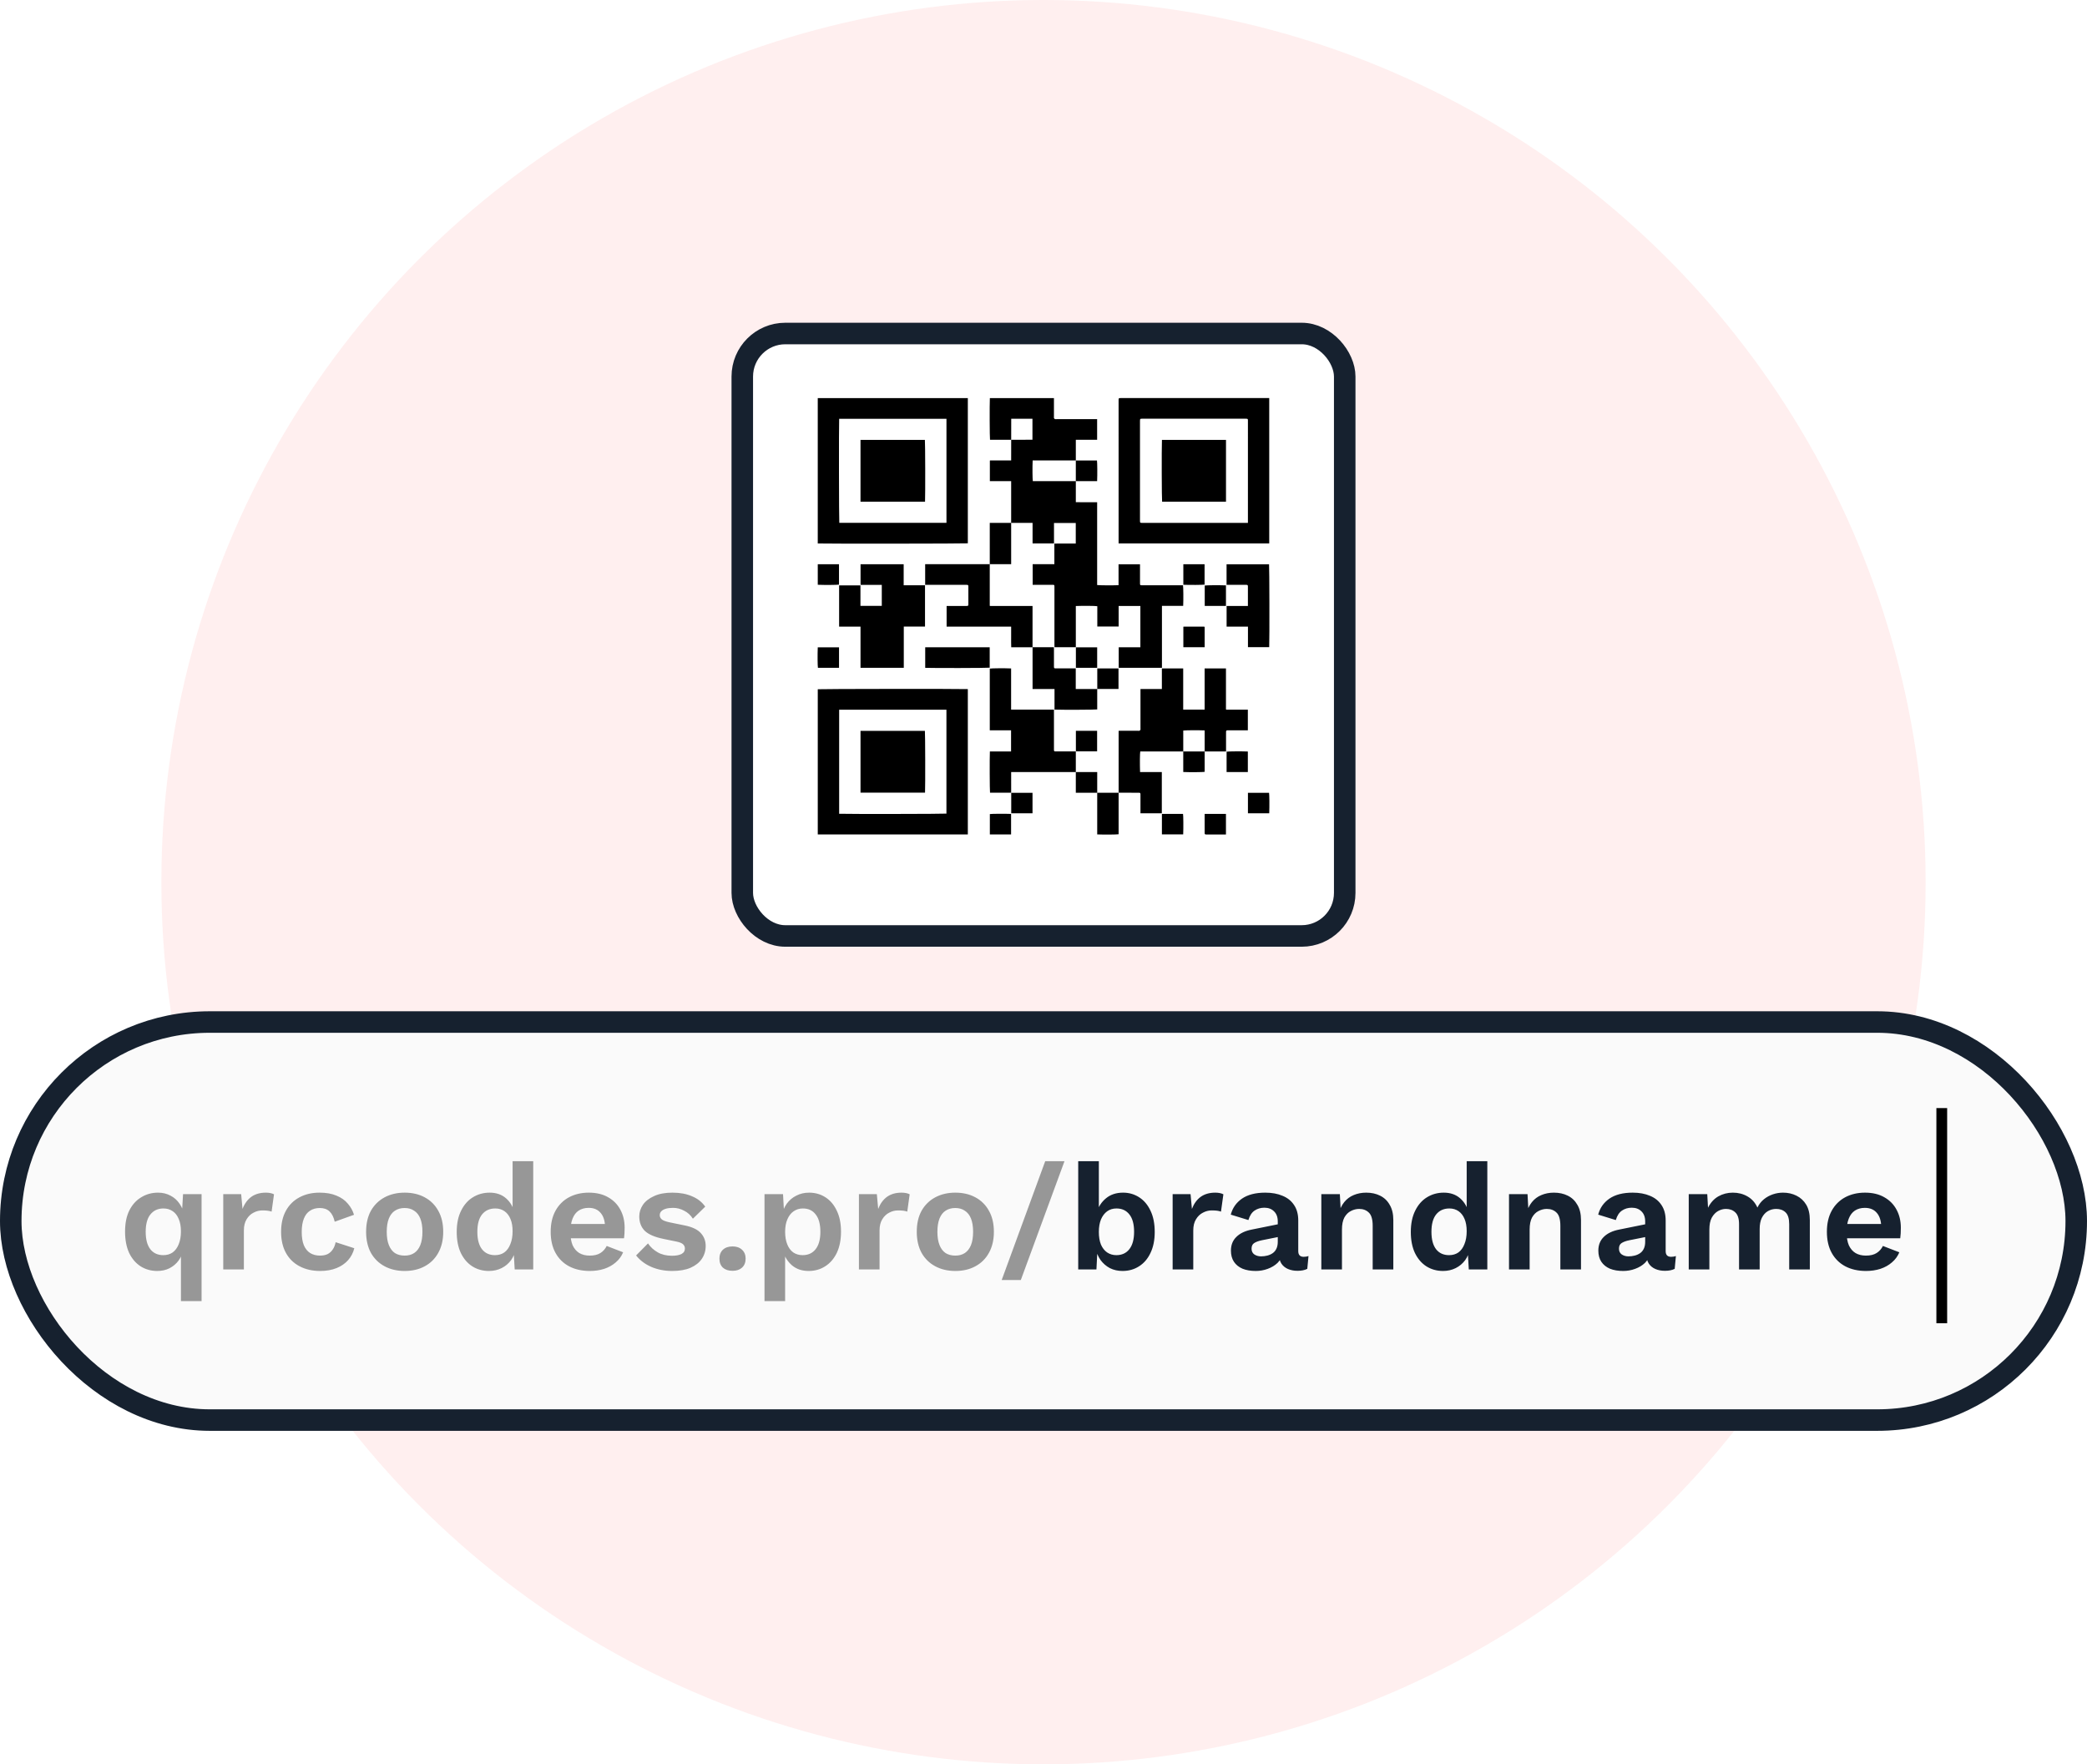 <svg width="194" height="164" viewBox="0 0 194 164" fill="none" xmlns="http://www.w3.org/2000/svg">
<circle cx="97" cy="82" r="82" fill="#FFEFEF"/>
<rect x="1" y="95" width="192" height="37" rx="18.5" fill="#FAFAFA" stroke="#16212F" stroke-width="2"/>
<line x1="180.5" y1="103" x2="180.5" y2="123" stroke="black"/>
<g filter="url(#filter0_d_935_415)">
<rect x="70" y="30" width="54" height="54" rx="3" fill="white"/>
<rect x="69" y="29" width="56" height="56" rx="4" stroke="#16212F" stroke-width="2"/>
</g>
<path d="M93.994 48.604C93.994 47.313 93.994 46.022 93.994 44.722C93.328 44.722 92.674 44.722 92.014 44.722C92.014 44.085 92.014 43.455 92.014 42.816C92.011 42.819 92.015 42.813 92.021 42.809C92.027 42.805 92.033 42.801 92.04 42.801C92.687 42.801 93.334 42.801 93.994 42.801C93.994 42.157 93.994 41.519 93.997 40.879C94.653 40.876 95.313 40.876 95.973 40.876C95.973 40.221 95.973 39.572 95.973 38.925C95.311 38.925 94.659 38.925 94 38.925C94 39.581 94 40.231 93.997 40.879C93.339 40.881 92.683 40.881 92.028 40.881C91.996 40.703 91.984 37.607 92.014 37.006C93.992 37.006 95.971 37.006 97.971 37.006C97.971 37.054 97.971 37.108 97.971 37.162C97.971 37.688 97.971 38.215 97.971 38.74C97.971 38.782 97.959 38.83 97.975 38.866C97.992 38.904 98.03 38.944 98.069 38.958C98.115 38.973 98.171 38.962 98.222 38.962C99.4 38.962 100.578 38.962 101.757 38.962C101.83 38.962 101.903 38.962 101.985 38.962C101.985 39.602 101.985 40.237 101.985 40.88C101.327 40.88 100.673 40.88 100.005 40.88C100.005 41.526 100.005 42.164 100.005 42.801C98.668 42.801 97.329 42.801 95.992 42.801C95.963 43.403 95.974 44.547 96.007 44.721C97.34 44.721 98.672 44.721 100.005 44.721C100.005 45.367 100.005 46.014 100.005 46.677C100.333 46.688 100.661 46.681 100.989 46.682C101.319 46.683 101.65 46.682 101.987 46.682C101.987 49.253 101.987 51.818 101.987 54.381C102.172 54.411 103.462 54.419 103.976 54.394C103.976 53.75 103.976 53.105 103.976 52.451C104.642 52.451 105.301 52.451 105.971 52.451C105.971 52.691 105.971 52.931 105.971 53.172C105.971 53.527 105.97 53.883 105.971 54.238C105.971 54.385 105.991 54.403 106.147 54.403C107.317 54.404 108.488 54.403 109.659 54.403C109.762 54.403 109.865 54.403 109.968 54.403C110.001 54.575 110.012 55.706 109.984 56.316C109.331 56.316 108.678 56.316 108.01 56.316C108.01 58.239 108.01 60.153 108.01 62.075C106.664 62.075 105.334 62.075 103.992 62.075C103.992 61.445 103.992 60.81 103.992 60.167C104.659 60.167 105.327 60.167 106.005 60.167C106.005 58.884 106.005 57.609 106.005 56.329C105.336 56.329 104.668 56.329 103.985 56.329C103.985 56.962 103.985 57.598 103.985 58.238C103.317 58.238 102.663 58.238 102.002 58.238C102.002 57.607 102.002 56.977 102.002 56.348C101.816 56.313 100.642 56.304 100.005 56.331C100.005 57.607 100.005 58.885 100.005 60.163C99.35 60.163 98.695 60.163 98.023 60.163C98.022 60.109 98.017 60.055 98.017 60.001C98.017 58.21 98.017 56.418 98.017 54.627C98.017 54.598 98.017 54.57 98.017 54.541C98.015 54.368 98.009 54.361 97.834 54.361C97.224 54.36 96.613 54.361 95.993 54.361C95.993 53.721 95.993 53.085 95.993 52.443C96.665 52.443 97.334 52.443 98.01 52.443C98.01 51.805 98.01 51.174 98.01 50.529C98.345 50.514 98.674 50.524 99.002 50.522C99.332 50.52 99.663 50.522 99.999 50.522C99.999 49.883 99.999 49.252 99.999 48.612C99.33 48.612 98.656 48.612 97.976 48.612C97.976 49.243 97.976 49.874 97.976 50.513C97.315 50.513 96.663 50.513 95.998 50.513C96.004 50.517 95.997 50.514 95.993 50.508C95.989 50.503 95.984 50.497 95.984 50.49C95.984 49.866 95.984 49.241 95.984 48.602C95.316 48.604 94.655 48.604 93.994 48.604ZM117.783 37.001C113.269 37.001 108.755 37.002 104.241 37C103.967 37 103.98 37.008 103.98 37.258C103.981 41.608 103.981 45.959 103.981 50.309C103.981 50.378 103.981 50.447 103.981 50.514C108.659 50.514 113.324 50.514 117.983 50.514C117.983 46.006 117.983 41.509 117.983 37.001C117.913 37.001 117.848 37.001 117.783 37.001ZM115.792 48.604C112.605 48.604 109.417 48.603 106.23 48.605C105.956 48.605 105.969 48.596 105.969 48.347C105.97 45.285 105.971 42.221 105.969 39.159C105.969 38.922 105.974 38.919 106.226 38.919C109.398 38.921 112.572 38.921 115.744 38.919C116.018 38.919 116.003 38.93 116.003 39.179C116.002 42.248 116.002 45.319 116.002 48.388C116.002 48.458 116.002 48.527 116.002 48.604C115.923 48.604 115.857 48.604 115.792 48.604ZM76.016 50.517C76.778 50.549 89.778 50.535 89.966 50.503C89.966 46.004 89.966 41.506 89.966 37.005C85.314 37.005 80.668 37.005 76.016 37.005C76.016 41.521 76.016 46.019 76.016 50.517ZM87.98 48.597C84.658 48.597 81.339 48.597 78.019 48.597C77.987 48.418 77.974 39.606 78.006 38.928C81.325 38.928 84.644 38.928 87.98 38.928C87.98 42.154 87.98 45.372 87.98 48.597ZM89.966 64.054C89.183 64.021 76.204 64.035 76.017 64.067C76.017 68.567 76.017 73.064 76.017 77.566C80.668 77.566 85.314 77.566 89.966 77.566C89.966 73.049 89.966 68.551 89.966 64.054ZM87.977 65.969C87.977 69.19 87.977 72.408 87.977 75.628C87.789 75.661 78.841 75.674 78.005 75.642C78.005 72.425 78.005 69.206 78.005 65.969C81.331 65.969 84.65 65.969 87.977 65.969ZM105.747 73.687C105.791 73.687 105.836 73.686 105.88 73.687C105.975 73.691 106.009 73.72 106.013 73.808C106.016 73.864 106.014 73.921 106.014 73.978C106.014 74.517 106.014 75.055 106.014 75.598C106.681 75.598 107.34 75.598 107.998 75.598C107.998 74.32 107.998 73.05 107.998 71.766C107.322 71.766 106.648 71.766 105.976 71.766C105.949 70.969 105.959 70.014 105.995 69.848C107.327 69.848 108.659 69.848 109.991 69.848C109.991 69.201 109.991 68.555 109.991 67.908C110.171 67.876 111.352 67.867 111.98 67.894C111.98 68.545 111.98 69.197 111.98 69.848C112.641 69.848 113.302 69.848 113.969 69.848C113.969 69.351 113.969 68.868 113.969 68.386C113.969 68.258 113.967 68.13 113.97 68.002C113.972 67.926 114.01 67.891 114.087 67.886C114.131 67.884 114.175 67.885 114.219 67.885C114.757 67.885 115.294 67.885 115.832 67.885C115.888 67.885 115.944 67.885 115.995 67.885C115.995 67.235 115.995 66.604 115.995 65.966C115.325 65.966 114.665 65.966 114.003 65.966C113.996 65.966 113.99 65.962 113.984 65.959C113.979 65.955 113.974 65.948 113.961 65.934C113.961 64.673 113.961 63.402 113.961 62.131C113.299 62.131 112.646 62.131 111.977 62.131C111.977 63.411 111.977 64.687 111.977 65.959C111.308 65.959 110.655 65.959 109.986 65.959C109.986 64.678 109.986 63.402 109.986 62.133C109.317 62.133 108.664 62.133 108.003 62.133C108.003 62.771 108.003 63.401 108.003 64.047C107.337 64.047 106.679 64.047 106.015 64.047C106.015 64.133 106.015 64.203 106.015 64.273C106.015 65.41 106.015 66.549 106.015 67.686C106.015 67.735 106.028 67.789 106.011 67.833C105.997 67.87 105.954 67.907 105.916 67.924C105.879 67.939 105.829 67.927 105.785 67.927C105.24 67.927 104.695 67.927 104.15 67.927C104.094 67.927 104.038 67.931 103.983 67.933C103.983 69.861 103.983 71.773 103.983 73.685C104.57 73.687 105.159 73.687 105.747 73.687ZM79.984 56.318C79.984 55.68 79.984 55.049 79.984 54.414C79.318 54.414 78.66 54.414 78.002 54.414C78.002 55.693 78.002 56.964 78.002 58.249C78.665 58.249 79.325 58.249 79.99 58.249C79.99 59.534 79.99 60.805 79.99 62.073C81.333 62.073 82.67 62.073 84.013 62.073C84.013 60.793 84.013 59.523 84.013 58.244C84.667 58.244 85.314 58.244 85.961 58.244C85.967 58.244 85.974 58.241 85.979 58.237C85.985 58.233 85.99 58.227 85.986 58.231C85.986 56.952 85.986 55.682 85.986 54.404C85.324 54.404 84.672 54.404 84.002 54.404C84.002 53.748 84.002 53.097 84.002 52.449C82.657 52.449 81.326 52.449 79.994 52.449C79.994 53.091 79.994 53.726 79.994 54.369C80.657 54.369 81.311 54.369 81.968 54.369C81.968 55.022 81.968 55.666 81.968 56.318C81.299 56.318 80.645 56.318 79.984 56.318ZM93.994 71.767C96.007 71.767 98.005 71.767 100.004 71.767C100.004 71.127 100.004 70.487 100.004 69.847C99.408 69.847 98.811 69.847 98.215 69.847C98.171 69.847 98.126 69.847 98.082 69.847C98.011 69.847 97.98 69.806 97.973 69.745C97.967 69.696 97.972 69.646 97.972 69.596C97.972 68.458 97.972 67.321 97.972 66.183C97.972 66.113 97.972 66.043 97.972 65.959C96.639 65.959 95.318 65.959 93.989 65.959C93.989 64.674 93.989 63.403 93.989 62.133C93.375 62.106 92.185 62.115 92.006 62.148C92.006 63.1 92.006 64.054 92.006 65.006C92.006 65.964 92.006 66.921 92.006 67.886C92.676 67.886 93.33 67.886 93.985 67.886C93.985 68.544 93.985 69.194 93.985 69.852C93.322 69.852 92.669 69.852 92.016 69.852C91.987 70.367 91.998 73.511 92.029 73.686C92.684 73.686 93.34 73.686 93.995 73.686C93.994 73.05 93.994 72.413 93.994 71.767ZM86 52.444C86 53.09 86 53.72 86 54.364C86.039 54.364 86.075 54.364 86.109 54.364C86.581 54.364 87.052 54.364 87.523 54.364C88.297 54.364 89.07 54.364 89.844 54.364C89.996 54.364 90.016 54.383 90.016 54.532C90.017 55.073 90.017 55.612 90.016 56.153C90.016 56.308 89.999 56.324 89.847 56.325C89.582 56.326 89.317 56.325 89.052 56.325C88.7 56.325 88.348 56.325 87.994 56.325C87.994 56.971 87.994 57.606 87.994 58.245C88.997 58.245 89.991 58.245 90.985 58.245C91.985 58.245 92.984 58.245 93.993 58.245C93.993 58.577 93.991 58.895 93.993 59.214C93.995 59.531 93.985 59.848 94 60.164C94.67 60.164 95.326 60.164 95.981 60.164C95.981 58.887 95.981 57.609 95.981 56.325C94.657 56.325 93.347 56.325 92.038 56.325C92.031 56.325 92.025 56.322 92.019 56.318C92.014 56.314 92.009 56.308 92.004 56.303C92.004 55.016 92.004 53.73 92.004 52.444C90.005 52.444 88.004 52.444 86 52.444ZM114.438 54.363C114.909 54.363 115.38 54.362 115.852 54.364C115.975 54.364 115.998 54.391 116.001 54.512C116.002 54.547 116.001 54.584 116.001 54.619C116.001 55.102 116.001 55.586 116.001 56.069C116.001 56.153 116.001 56.236 116.001 56.326C115.332 56.326 114.678 56.326 114.021 56.326C114.021 56.969 114.021 57.605 114.021 58.248C114.684 58.248 115.337 58.248 116.006 58.248C116.006 58.891 116.006 59.527 116.006 60.157C116.675 60.157 117.328 60.157 117.981 60.157C118.014 59.438 118 52.624 117.967 52.451C116.649 52.451 115.333 52.451 114.017 52.451C114.017 53.09 114.017 53.72 114.017 54.363C114.161 54.363 114.299 54.363 114.438 54.363ZM99.998 64.046C99.998 63.398 99.998 62.763 99.998 62.126C99.424 62.126 98.865 62.126 98.305 62.126C98.232 62.126 98.158 62.126 98.085 62.126C98.014 62.128 97.983 62.087 97.973 62.027C97.966 61.986 97.972 61.943 97.972 61.899C97.972 61.374 97.972 60.848 97.972 60.323C97.972 60.27 97.966 60.215 97.964 60.163C97.294 60.163 96.638 60.163 95.984 60.163C95.984 61.454 95.984 62.746 95.984 64.046C96.336 64.046 96.673 64.045 97.011 64.046C97.346 64.046 97.682 64.043 98.024 64.048C98.024 64.698 98.024 65.329 98.024 65.959C98.79 65.988 101.804 65.976 101.994 65.943C101.994 65.311 101.994 64.678 101.994 64.046C101.332 64.046 100.672 64.046 99.998 64.046ZM86.004 62.077C86.797 62.108 91.81 62.095 91.999 62.063C91.999 61.432 91.999 60.801 91.999 60.168C89.998 60.168 88.005 60.168 86.004 60.168C86.004 60.816 86.004 61.447 86.004 62.077ZM101.993 77.561C102.618 77.588 103.802 77.578 103.982 77.546C103.982 76.259 103.982 74.973 103.982 73.687C103.32 73.687 102.657 73.687 101.993 73.687C101.993 74.979 101.993 76.27 101.993 77.561ZM93.994 52.444C93.994 51.156 93.994 49.88 93.994 48.605C93.334 48.605 92.674 48.605 92.005 48.605C92.005 49.892 92.005 51.168 92.005 52.444C92.665 52.444 93.325 52.444 93.994 52.444ZM76.016 60.172C75.989 60.852 75.998 61.91 76.032 62.077C76.686 62.077 77.338 62.077 77.993 62.077C77.993 61.439 77.993 60.809 77.993 60.172C77.32 60.172 76.668 60.172 76.016 60.172ZM111.98 58.373C111.98 58.247 111.979 58.245 111.857 58.245C111.29 58.244 110.724 58.245 110.157 58.245C110.102 58.245 110.046 58.25 110 58.252C110 58.897 110 59.528 110 60.16C110.66 60.16 111.313 60.16 111.98 60.16C111.98 59.552 111.98 58.962 111.98 58.373ZM113.961 54.412C113.296 54.386 112.161 54.396 111.988 54.427C111.988 55.058 111.988 55.688 111.988 56.322C112.648 56.322 113.301 56.322 113.961 56.322C113.961 55.673 113.961 55.042 113.961 54.412ZM100.011 62.075C100.674 62.075 101.332 62.075 101.989 62.075C101.989 61.436 101.989 60.807 101.989 60.17C101.324 60.17 100.664 60.17 100.011 60.17C100.011 60.801 100.011 61.438 100.011 62.075ZM109.999 54.356C110.621 54.381 111.798 54.372 111.973 54.342C111.973 53.71 111.973 53.081 111.973 52.446C111.313 52.446 110.659 52.446 109.999 52.446C109.999 53.096 109.999 53.726 109.999 54.356ZM103.972 64.04C103.972 63.4 103.972 62.764 103.972 62.131C103.31 62.131 102.658 62.131 101.999 62.131C101.999 62.773 101.999 63.41 101.999 64.04C102.653 64.04 103.312 64.04 103.972 64.04ZM76.017 54.356C76.695 54.383 77.816 54.373 77.99 54.342C77.99 53.71 77.99 53.081 77.99 52.447C77.329 52.447 76.677 52.447 76.017 52.447C76.017 53.096 76.017 53.727 76.017 54.356ZM100.004 44.722C100.665 44.722 101.325 44.722 101.985 44.722C102.012 44.116 102.003 42.977 101.97 42.802C101.314 42.802 100.659 42.802 100.004 42.802C100.004 43.442 100.004 44.083 100.004 44.722ZM101.984 69.842C101.984 69.201 101.984 68.566 101.984 67.932C101.322 67.932 100.67 67.932 100.011 67.932C100.011 68.574 100.011 69.211 100.011 69.842C100.664 69.842 101.324 69.842 101.984 69.842ZM109.991 69.848C109.991 70.486 109.991 71.123 109.991 71.76C110.619 71.786 111.799 71.777 111.98 71.745C111.98 71.113 111.98 70.48 111.98 69.848C111.317 69.848 110.654 69.848 109.991 69.848ZM115.995 69.855C115.417 69.83 114.196 69.839 114.02 69.868C114.02 70.499 114.02 71.129 114.02 71.763C114.68 71.763 115.334 71.763 115.995 71.763C115.995 71.115 115.995 70.485 115.995 69.855ZM100.004 73.687C100.674 73.687 101.333 73.687 101.993 73.687C101.993 73.051 101.993 72.414 101.993 71.767C101.323 71.767 100.664 71.767 100.004 71.767C100.004 72.404 100.004 73.04 100.004 73.687ZM94.001 75.598C94.665 75.598 95.322 75.598 95.979 75.598C95.979 74.959 95.979 74.329 95.979 73.693C95.314 73.693 94.654 73.693 94.001 73.693C94.001 74.324 94.001 74.961 94.001 75.598ZM117.983 75.599C118.01 74.93 117.999 73.862 117.967 73.694C117.312 73.694 116.66 73.694 116.004 73.694C116.004 74.332 116.004 74.962 116.004 75.599C116.678 75.599 117.331 75.599 117.983 75.599ZM93.987 75.657C93.413 75.632 92.188 75.641 92.013 75.67C92.013 76.302 92.013 76.931 92.013 77.566C92.672 77.566 93.326 77.566 93.987 77.566C93.987 76.917 93.987 76.287 93.987 75.657ZM109.985 77.561C110.012 76.919 110.001 75.824 109.97 75.656C109.315 75.656 108.663 75.656 108.007 75.656C108.007 76.294 108.007 76.924 108.007 77.561C108.679 77.561 109.332 77.561 109.985 77.561ZM111.98 77.418C111.98 77.541 112.005 77.568 112.127 77.568C112.736 77.569 113.346 77.569 113.96 77.569C113.96 76.926 113.96 76.291 113.96 75.653C113.299 75.653 112.647 75.653 111.979 75.653C111.98 76.254 111.979 76.836 111.98 77.418ZM108.01 40.891C107.976 41.72 107.99 46.455 108.025 46.634C110.004 46.634 111.983 46.634 113.964 46.634C113.964 44.717 113.964 42.807 113.964 40.891C111.966 40.891 109.988 40.891 108.01 40.891ZM85.988 46.635C86.019 45.943 86.007 41.068 85.974 40.891C83.979 40.891 81.986 40.891 79.989 40.891C79.989 42.808 79.989 44.718 79.989 46.635C82.001 46.635 83.995 46.635 85.988 46.635ZM85.988 73.68C86.019 73.038 86.006 68.112 85.975 67.935C83.98 67.935 81.987 67.935 79.99 67.935C79.99 69.852 79.99 71.763 79.99 73.68C82.001 73.68 83.995 73.68 85.988 73.68Z" fill="black"/>
<mask id="mask0_935_415" style="mask-type:alpha" maskUnits="userSpaceOnUse" x="2" y="94" width="192" height="39">
<rect x="3" y="95" width="190" height="37" rx="18.5" fill="white" stroke="#16212F" stroke-width="2"/>
</mask>
<g mask="url(#mask0_935_415)">
<path d="M16.819 120.94V115.816L17.043 116.068C16.977 116.488 16.833 116.852 16.609 117.16C16.385 117.468 16.1 117.711 15.755 117.888C15.419 118.056 15.041 118.14 14.621 118.14C14.042 118.14 13.524 117.995 13.067 117.706C12.619 117.417 12.264 117.001 12.003 116.46C11.751 115.909 11.625 115.251 11.625 114.486C11.625 113.711 11.755 113.058 12.017 112.526C12.287 111.985 12.656 111.574 13.123 111.294C13.589 111.005 14.112 110.86 14.691 110.86C15.12 110.86 15.508 110.953 15.853 111.14C16.198 111.317 16.483 111.574 16.707 111.91C16.931 112.237 17.076 112.615 17.141 113.044L16.889 113.184L17.015 111H18.737V120.94H16.819ZM15.181 116.67C15.517 116.67 15.806 116.586 16.049 116.418C16.291 116.241 16.478 115.989 16.609 115.662C16.749 115.326 16.819 114.929 16.819 114.472C16.819 114.005 16.749 113.613 16.609 113.296C16.478 112.979 16.291 112.741 16.049 112.582C15.806 112.414 15.521 112.33 15.195 112.33C14.681 112.33 14.275 112.517 13.977 112.89C13.688 113.254 13.543 113.791 13.543 114.5C13.543 115.209 13.688 115.751 13.977 116.124C14.266 116.488 14.668 116.67 15.181 116.67ZM20.752 118V111H22.418L22.544 112.372C22.731 111.887 23.002 111.513 23.356 111.252C23.72 110.991 24.173 110.86 24.714 110.86C24.873 110.86 25.017 110.874 25.148 110.902C25.279 110.93 25.386 110.967 25.47 111.014L25.246 112.624C25.153 112.587 25.036 112.559 24.896 112.54C24.765 112.521 24.593 112.512 24.378 112.512C24.098 112.512 23.828 112.582 23.566 112.722C23.305 112.853 23.09 113.058 22.922 113.338C22.754 113.609 22.67 113.954 22.67 114.374V118H20.752ZM29.7 110.86C30.325 110.86 30.852 110.953 31.282 111.14C31.72 111.317 32.07 111.565 32.332 111.882C32.602 112.19 32.794 112.535 32.906 112.918L31.114 113.562C31.02 113.142 30.862 112.825 30.638 112.61C30.414 112.395 30.11 112.288 29.728 112.288C29.373 112.288 29.07 112.372 28.818 112.54C28.566 112.699 28.374 112.946 28.244 113.282C28.113 113.609 28.048 114.019 28.048 114.514C28.048 115.009 28.113 115.419 28.244 115.746C28.384 116.073 28.58 116.315 28.832 116.474C29.093 116.633 29.396 116.712 29.742 116.712C30.022 116.712 30.26 116.665 30.456 116.572C30.652 116.469 30.81 116.325 30.932 116.138C31.062 115.951 31.151 115.727 31.198 115.466L32.934 116.026C32.831 116.446 32.64 116.815 32.36 117.132C32.08 117.449 31.72 117.697 31.282 117.874C30.843 118.051 30.334 118.14 29.756 118.14C29.037 118.14 28.402 117.995 27.852 117.706C27.301 117.417 26.876 117.001 26.578 116.46C26.279 115.919 26.13 115.265 26.13 114.5C26.13 113.735 26.279 113.081 26.578 112.54C26.876 111.999 27.296 111.583 27.838 111.294C28.379 111.005 29 110.86 29.7 110.86ZM37.616 110.86C38.325 110.86 38.946 111.005 39.478 111.294C40.019 111.583 40.439 111.999 40.738 112.54C41.046 113.081 41.2 113.735 41.2 114.5C41.2 115.256 41.046 115.909 40.738 116.46C40.439 117.001 40.019 117.417 39.478 117.706C38.946 117.995 38.325 118.14 37.616 118.14C36.916 118.14 36.295 117.995 35.754 117.706C35.213 117.417 34.788 117.001 34.48 116.46C34.181 115.909 34.032 115.256 34.032 114.5C34.032 113.735 34.181 113.081 34.48 112.54C34.788 111.999 35.213 111.583 35.754 111.294C36.295 111.005 36.916 110.86 37.616 110.86ZM37.616 112.288C37.261 112.288 36.958 112.372 36.706 112.54C36.463 112.699 36.277 112.941 36.146 113.268C36.015 113.595 35.95 114.005 35.95 114.5C35.95 114.995 36.015 115.405 36.146 115.732C36.277 116.059 36.463 116.306 36.706 116.474C36.958 116.633 37.261 116.712 37.616 116.712C37.961 116.712 38.255 116.633 38.498 116.474C38.75 116.306 38.941 116.059 39.072 115.732C39.203 115.405 39.268 114.995 39.268 114.5C39.268 114.005 39.203 113.595 39.072 113.268C38.941 112.941 38.75 112.699 38.498 112.54C38.255 112.372 37.961 112.288 37.616 112.288ZM45.451 118.14C44.872 118.14 44.354 117.995 43.897 117.706C43.449 117.417 43.094 117.001 42.833 116.46C42.581 115.919 42.455 115.27 42.455 114.514C42.455 113.739 42.59 113.081 42.861 112.54C43.132 111.989 43.495 111.574 43.953 111.294C44.419 111.005 44.942 110.86 45.521 110.86C46.137 110.86 46.645 111.037 47.047 111.392C47.448 111.747 47.709 112.204 47.831 112.764L47.649 112.988V107.934H49.567V118H47.845L47.719 115.872L47.957 115.984C47.892 116.423 47.742 116.805 47.509 117.132C47.276 117.449 46.981 117.697 46.627 117.874C46.272 118.051 45.88 118.14 45.451 118.14ZM46.011 116.67C46.347 116.67 46.636 116.586 46.879 116.418C47.121 116.241 47.308 115.984 47.439 115.648C47.579 115.312 47.649 114.911 47.649 114.444C47.649 113.996 47.584 113.618 47.453 113.31C47.322 112.993 47.136 112.75 46.893 112.582C46.65 112.414 46.365 112.33 46.039 112.33C45.516 112.33 45.105 112.517 44.807 112.89C44.517 113.254 44.373 113.791 44.373 114.5C44.373 115.209 44.517 115.751 44.807 116.124C45.096 116.488 45.498 116.67 46.011 116.67ZM54.83 118.14C54.093 118.14 53.449 117.995 52.898 117.706C52.357 117.417 51.937 117.001 51.638 116.46C51.34 115.919 51.19 115.265 51.19 114.5C51.19 113.735 51.34 113.081 51.638 112.54C51.937 111.999 52.352 111.583 52.884 111.294C53.426 111.005 54.042 110.86 54.732 110.86C55.442 110.86 56.044 111.005 56.538 111.294C57.033 111.574 57.411 111.961 57.672 112.456C57.934 112.941 58.064 113.497 58.064 114.122C58.064 114.309 58.06 114.486 58.05 114.654C58.041 114.822 58.027 114.971 58.008 115.102H52.422V113.772H57.168L56.244 114.108C56.244 113.52 56.109 113.067 55.838 112.75C55.577 112.433 55.204 112.274 54.718 112.274C54.364 112.274 54.056 112.358 53.794 112.526C53.542 112.694 53.351 112.946 53.22 113.282C53.09 113.609 53.024 114.024 53.024 114.528C53.024 115.023 53.094 115.433 53.234 115.76C53.384 116.077 53.589 116.315 53.85 116.474C54.121 116.633 54.443 116.712 54.816 116.712C55.227 116.712 55.558 116.633 55.81 116.474C56.062 116.315 56.258 116.096 56.398 115.816L57.924 116.404C57.775 116.768 57.546 117.081 57.238 117.342C56.94 117.603 56.58 117.804 56.16 117.944C55.75 118.075 55.306 118.14 54.83 118.14ZM62.49 118.14C61.78 118.14 61.132 118.014 60.544 117.762C59.965 117.51 59.494 117.155 59.13 116.698L60.236 115.578C60.46 115.914 60.758 116.189 61.132 116.404C61.505 116.619 61.948 116.726 62.462 116.726C62.826 116.726 63.115 116.675 63.33 116.572C63.554 116.46 63.666 116.287 63.666 116.054C63.666 115.905 63.614 115.779 63.512 115.676C63.409 115.564 63.204 115.475 62.896 115.41L61.664 115.158C60.852 114.99 60.273 114.738 59.928 114.402C59.592 114.057 59.424 113.613 59.424 113.072C59.424 112.689 59.536 112.33 59.76 111.994C59.993 111.658 60.338 111.387 60.796 111.182C61.253 110.967 61.822 110.86 62.504 110.86C63.204 110.86 63.81 110.972 64.324 111.196C64.846 111.411 65.257 111.733 65.556 112.162L64.408 113.282C64.202 112.955 63.932 112.708 63.596 112.54C63.269 112.363 62.924 112.274 62.56 112.274C62.298 112.274 62.074 112.302 61.888 112.358C61.701 112.414 61.561 112.493 61.468 112.596C61.374 112.689 61.328 112.811 61.328 112.96C61.328 113.109 61.393 113.24 61.524 113.352C61.654 113.455 61.892 113.543 62.238 113.618L63.666 113.912C64.356 114.052 64.851 114.29 65.15 114.626C65.448 114.953 65.598 115.349 65.598 115.816C65.598 116.264 65.476 116.665 65.234 117.02C65 117.365 64.65 117.641 64.184 117.846C63.726 118.042 63.162 118.14 62.49 118.14ZM68.093 115.858C68.466 115.858 68.76 115.961 68.975 116.166C69.199 116.371 69.311 116.647 69.311 116.992C69.311 117.347 69.199 117.627 68.975 117.832C68.76 118.028 68.466 118.126 68.093 118.126C67.72 118.126 67.421 118.028 67.197 117.832C66.983 117.627 66.875 117.347 66.875 116.992C66.875 116.647 66.983 116.371 67.197 116.166C67.421 115.961 67.72 115.858 68.093 115.858ZM71.065 120.94V111H72.787L72.913 113.226L72.675 112.974C72.759 112.563 72.913 112.199 73.137 111.882C73.37 111.565 73.664 111.317 74.019 111.14C74.373 110.953 74.77 110.86 75.209 110.86C75.778 110.86 76.287 111.005 76.735 111.294C77.183 111.583 77.533 111.999 77.785 112.54C78.046 113.072 78.177 113.721 78.177 114.486C78.177 115.251 78.046 115.909 77.785 116.46C77.523 117.001 77.164 117.417 76.707 117.706C76.259 117.995 75.745 118.14 75.167 118.14C74.551 118.14 74.037 117.967 73.627 117.622C73.225 117.277 72.95 116.843 72.801 116.32L72.983 116.026V120.94H71.065ZM74.607 116.67C75.12 116.67 75.521 116.488 75.811 116.124C76.109 115.751 76.259 115.209 76.259 114.5C76.259 113.791 76.114 113.254 75.825 112.89C75.545 112.517 75.148 112.33 74.635 112.33C74.308 112.33 74.019 112.419 73.767 112.596C73.524 112.764 73.333 113.011 73.193 113.338C73.053 113.655 72.983 114.043 72.983 114.5C72.983 114.948 73.048 115.335 73.179 115.662C73.309 115.989 73.496 116.241 73.739 116.418C73.991 116.586 74.28 116.67 74.607 116.67ZM79.842 118V111H81.508L81.634 112.372C81.821 111.887 82.091 111.513 82.446 111.252C82.81 110.991 83.263 110.86 83.804 110.86C83.963 110.86 84.107 110.874 84.238 110.902C84.369 110.93 84.476 110.967 84.56 111.014L84.336 112.624C84.243 112.587 84.126 112.559 83.986 112.54C83.855 112.521 83.683 112.512 83.468 112.512C83.188 112.512 82.917 112.582 82.656 112.722C82.395 112.853 82.18 113.058 82.012 113.338C81.844 113.609 81.76 113.954 81.76 114.374V118H79.842ZM88.803 110.86C89.513 110.86 90.133 111.005 90.665 111.294C91.207 111.583 91.627 111.999 91.925 112.54C92.234 113.081 92.388 113.735 92.388 114.5C92.388 115.256 92.234 115.909 91.925 116.46C91.627 117.001 91.207 117.417 90.665 117.706C90.133 117.995 89.513 118.14 88.803 118.14C88.103 118.14 87.483 117.995 86.942 117.706C86.4 117.417 85.975 117.001 85.668 116.46C85.369 115.909 85.219 115.256 85.219 114.5C85.219 113.735 85.369 113.081 85.668 112.54C85.975 111.999 86.4 111.583 86.942 111.294C87.483 111.005 88.103 110.86 88.803 110.86ZM88.803 112.288C88.449 112.288 88.145 112.372 87.894 112.54C87.651 112.699 87.464 112.941 87.334 113.268C87.203 113.595 87.138 114.005 87.138 114.5C87.138 114.995 87.203 115.405 87.334 115.732C87.464 116.059 87.651 116.306 87.894 116.474C88.145 116.633 88.449 116.712 88.803 116.712C89.149 116.712 89.443 116.633 89.686 116.474C89.938 116.306 90.129 116.059 90.26 115.732C90.39 115.405 90.456 114.995 90.456 114.5C90.456 114.005 90.39 113.595 90.26 113.268C90.129 112.941 89.938 112.699 89.686 112.54C89.443 112.372 89.149 112.288 88.803 112.288ZM98.952 107.934L94.892 118.98H93.114L97.16 107.934H98.952Z" fill="#979797"/>
<path d="M104.343 118.14C103.913 118.14 103.521 118.051 103.167 117.874C102.821 117.687 102.532 117.435 102.299 117.118C102.075 116.791 101.921 116.427 101.837 116.026L102.033 115.774L101.921 118H100.227V107.934H102.145V112.974L101.963 112.68C102.112 112.157 102.397 111.723 102.817 111.378C103.237 111.033 103.764 110.86 104.399 110.86C104.949 110.86 105.449 111.005 105.897 111.294C106.345 111.583 106.695 111.999 106.947 112.54C107.208 113.081 107.339 113.739 107.339 114.514C107.339 115.27 107.208 115.919 106.947 116.46C106.695 117.001 106.34 117.417 105.883 117.706C105.435 117.995 104.921 118.14 104.343 118.14ZM103.769 116.67C104.282 116.67 104.683 116.488 104.973 116.124C105.271 115.751 105.421 115.209 105.421 114.5C105.421 113.791 105.276 113.254 104.987 112.89C104.697 112.517 104.296 112.33 103.783 112.33C103.447 112.33 103.157 112.419 102.915 112.596C102.672 112.773 102.481 113.025 102.341 113.352C102.21 113.679 102.145 114.066 102.145 114.514C102.145 114.971 102.21 115.363 102.341 115.69C102.481 116.007 102.672 116.25 102.915 116.418C103.167 116.586 103.451 116.67 103.769 116.67ZM109.004 118V111H110.67L110.796 112.372C110.983 111.887 111.253 111.513 111.608 111.252C111.972 110.991 112.425 110.86 112.966 110.86C113.125 110.86 113.269 110.874 113.4 110.902C113.531 110.93 113.638 110.967 113.722 111.014L113.498 112.624C113.405 112.587 113.288 112.559 113.148 112.54C113.017 112.521 112.845 112.512 112.63 112.512C112.35 112.512 112.079 112.582 111.818 112.722C111.557 112.853 111.342 113.058 111.174 113.338C111.006 113.609 110.922 113.954 110.922 114.374V118H109.004ZM118.777 113.534C118.777 113.133 118.661 112.82 118.427 112.596C118.203 112.372 117.905 112.26 117.531 112.26C117.186 112.26 116.883 112.349 116.621 112.526C116.36 112.703 116.169 112.997 116.047 113.408L114.409 112.904C114.568 112.288 114.913 111.793 115.445 111.42C115.987 111.047 116.71 110.86 117.615 110.86C118.231 110.86 118.768 110.958 119.225 111.154C119.683 111.341 120.037 111.625 120.289 112.008C120.551 112.391 120.681 112.871 120.681 113.45V116.292C120.681 116.647 120.849 116.824 121.185 116.824C121.344 116.824 121.493 116.801 121.633 116.754L121.521 117.944C121.279 118.065 120.975 118.126 120.611 118.126C120.285 118.126 119.991 118.07 119.729 117.958C119.468 117.846 119.263 117.678 119.113 117.454C118.964 117.221 118.889 116.931 118.889 116.586V116.53L119.225 116.474C119.169 116.829 119.015 117.132 118.763 117.384C118.511 117.627 118.203 117.813 117.839 117.944C117.485 118.075 117.116 118.14 116.733 118.14C116.257 118.14 115.847 118.07 115.501 117.93C115.156 117.781 114.89 117.566 114.703 117.286C114.517 117.006 114.423 116.661 114.423 116.25C114.423 115.727 114.591 115.303 114.927 114.976C115.263 114.64 115.744 114.411 116.369 114.29L119.001 113.758L118.987 114.948L117.307 115.284C116.99 115.349 116.747 115.438 116.579 115.55C116.421 115.653 116.341 115.825 116.341 116.068C116.341 116.301 116.425 116.479 116.593 116.6C116.771 116.721 116.981 116.782 117.223 116.782C117.419 116.782 117.611 116.759 117.797 116.712C117.984 116.665 118.152 116.591 118.301 116.488C118.451 116.385 118.567 116.245 118.651 116.068C118.735 115.891 118.777 115.676 118.777 115.424V113.534ZM122.826 118V111H124.548L124.66 113.1L124.422 112.876C124.534 112.419 124.712 112.041 124.954 111.742C125.197 111.443 125.491 111.224 125.836 111.084C126.191 110.935 126.578 110.86 126.998 110.86C127.484 110.86 127.913 110.953 128.286 111.14C128.669 111.327 128.968 111.611 129.182 111.994C129.406 112.367 129.518 112.839 129.518 113.408V118H127.6V113.954C127.6 113.357 127.484 112.946 127.25 112.722C127.017 112.489 126.714 112.372 126.34 112.372C126.079 112.372 125.822 112.437 125.57 112.568C125.328 112.689 125.127 112.89 124.968 113.17C124.819 113.45 124.744 113.823 124.744 114.29V118H122.826ZM134.14 118.14C133.562 118.14 133.044 117.995 132.586 117.706C132.138 117.417 131.784 117.001 131.522 116.46C131.27 115.919 131.144 115.27 131.144 114.514C131.144 113.739 131.28 113.081 131.55 112.54C131.821 111.989 132.185 111.574 132.642 111.294C133.109 111.005 133.632 110.86 134.21 110.86C134.826 110.86 135.335 111.037 135.736 111.392C136.138 111.747 136.399 112.204 136.52 112.764L136.338 112.988V107.934H138.256V118H136.534L136.408 115.872L136.646 115.984C136.581 116.423 136.432 116.805 136.198 117.132C135.965 117.449 135.671 117.697 135.316 117.874C134.962 118.051 134.57 118.14 134.14 118.14ZM134.7 116.67C135.036 116.67 135.326 116.586 135.568 116.418C135.811 116.241 135.998 115.984 136.128 115.648C136.268 115.312 136.338 114.911 136.338 114.444C136.338 113.996 136.273 113.618 136.142 113.31C136.012 112.993 135.825 112.75 135.582 112.582C135.34 112.414 135.055 112.33 134.728 112.33C134.206 112.33 133.795 112.517 133.496 112.89C133.207 113.254 133.062 113.791 133.062 114.5C133.062 115.209 133.207 115.751 133.496 116.124C133.786 116.488 134.187 116.67 134.7 116.67ZM140.272 118V111H141.994L142.106 113.1L141.868 112.876C141.98 112.419 142.157 112.041 142.4 111.742C142.642 111.443 142.936 111.224 143.282 111.084C143.636 110.935 144.024 110.86 144.444 110.86C144.929 110.86 145.358 110.953 145.732 111.14C146.114 111.327 146.413 111.611 146.628 111.994C146.852 112.367 146.964 112.839 146.964 113.408V118H145.046V113.954C145.046 113.357 144.929 112.946 144.696 112.722C144.462 112.489 144.159 112.372 143.786 112.372C143.524 112.372 143.268 112.437 143.016 112.568C142.773 112.689 142.572 112.89 142.414 113.17C142.264 113.45 142.19 113.823 142.19 114.29V118H140.272ZM152.93 113.534C152.93 113.133 152.813 112.82 152.58 112.596C152.356 112.372 152.057 112.26 151.684 112.26C151.338 112.26 151.035 112.349 150.774 112.526C150.512 112.703 150.321 112.997 150.2 113.408L148.562 112.904C148.72 112.288 149.066 111.793 149.598 111.42C150.139 111.047 150.862 110.86 151.768 110.86C152.384 110.86 152.92 110.958 153.378 111.154C153.835 111.341 154.19 111.625 154.442 112.008C154.703 112.391 154.834 112.871 154.834 113.45V116.292C154.834 116.647 155.002 116.824 155.338 116.824C155.496 116.824 155.646 116.801 155.786 116.754L155.674 117.944C155.431 118.065 155.128 118.126 154.764 118.126C154.437 118.126 154.143 118.07 153.882 117.958C153.62 117.846 153.415 117.678 153.266 117.454C153.116 117.221 153.042 116.931 153.042 116.586V116.53L153.378 116.474C153.322 116.829 153.168 117.132 152.916 117.384C152.664 117.627 152.356 117.813 151.992 117.944C151.637 118.075 151.268 118.14 150.886 118.14C150.41 118.14 149.999 118.07 149.654 117.93C149.308 117.781 149.042 117.566 148.856 117.286C148.669 117.006 148.576 116.661 148.576 116.25C148.576 115.727 148.744 115.303 149.08 114.976C149.416 114.64 149.896 114.411 150.522 114.29L153.154 113.758L153.14 114.948L151.46 115.284C151.142 115.349 150.9 115.438 150.732 115.55C150.573 115.653 150.494 115.825 150.494 116.068C150.494 116.301 150.578 116.479 150.746 116.6C150.923 116.721 151.133 116.782 151.376 116.782C151.572 116.782 151.763 116.759 151.95 116.712C152.136 116.665 152.304 116.591 152.454 116.488C152.603 116.385 152.72 116.245 152.804 116.068C152.888 115.891 152.93 115.676 152.93 115.424V113.534ZM156.979 118V111H158.701L158.771 112.26C159.004 111.793 159.321 111.443 159.723 111.21C160.133 110.977 160.586 110.86 161.081 110.86C161.585 110.86 162.037 110.977 162.439 111.21C162.849 111.443 163.157 111.789 163.363 112.246C163.512 111.938 163.713 111.681 163.965 111.476C164.217 111.271 164.497 111.117 164.805 111.014C165.113 110.911 165.425 110.86 165.743 110.86C166.2 110.86 166.615 110.953 166.989 111.14C167.371 111.327 167.675 111.607 167.899 111.98C168.123 112.353 168.235 112.829 168.235 113.408V118H166.317V113.786C166.317 113.273 166.205 112.909 165.981 112.694C165.757 112.479 165.467 112.372 165.113 112.372C164.833 112.372 164.571 112.442 164.329 112.582C164.095 112.722 163.909 112.932 163.769 113.212C163.638 113.483 163.573 113.823 163.573 114.234V118H161.655V113.786C161.655 113.273 161.538 112.909 161.305 112.694C161.081 112.479 160.791 112.372 160.437 112.372C160.194 112.372 159.951 112.437 159.709 112.568C159.475 112.699 159.279 112.904 159.121 113.184C158.971 113.464 158.897 113.833 158.897 114.29V118H156.979ZM173.461 118.14C172.724 118.14 172.08 117.995 171.529 117.706C170.988 117.417 170.568 117.001 170.269 116.46C169.97 115.919 169.821 115.265 169.821 114.5C169.821 113.735 169.97 113.081 170.269 112.54C170.568 111.999 170.983 111.583 171.515 111.294C172.056 111.005 172.672 110.86 173.363 110.86C174.072 110.86 174.674 111.005 175.169 111.294C175.664 111.574 176.042 111.961 176.303 112.456C176.564 112.941 176.695 113.497 176.695 114.122C176.695 114.309 176.69 114.486 176.681 114.654C176.672 114.822 176.658 114.971 176.639 115.102H171.053V113.772H175.799L174.875 114.108C174.875 113.52 174.74 113.067 174.469 112.75C174.208 112.433 173.834 112.274 173.349 112.274C172.994 112.274 172.686 112.358 172.425 112.526C172.173 112.694 171.982 112.946 171.851 113.282C171.72 113.609 171.655 114.024 171.655 114.528C171.655 115.023 171.725 115.433 171.865 115.76C172.014 116.077 172.22 116.315 172.481 116.474C172.752 116.633 173.074 116.712 173.447 116.712C173.858 116.712 174.189 116.633 174.441 116.474C174.693 116.315 174.889 116.096 175.029 115.816L176.555 116.404C176.406 116.768 176.177 117.081 175.869 117.342C175.57 117.603 175.211 117.804 174.791 117.944C174.38 118.075 173.937 118.14 173.461 118.14Z" fill="#16212F"/>
</g>
<defs>
<filter id="filter0_d_935_415" x="60" y="22" width="74" height="74" filterUnits="userSpaceOnUse" color-interpolation-filters="sRGB">
<feFlood flood-opacity="0" result="BackgroundImageFix"/>
<feColorMatrix in="SourceAlpha" type="matrix" values="0 0 0 0 0 0 0 0 0 0 0 0 0 0 0 0 0 0 127 0" result="hardAlpha"/>
<feOffset dy="2"/>
<feGaussianBlur stdDeviation="4"/>
<feComposite in2="hardAlpha" operator="out"/>
<feColorMatrix type="matrix" values="0 0 0 0 0.506 0 0 0 0 0.518 0 0 0 0 0.533 0 0 0 0.15 0"/>
<feBlend mode="normal" in2="BackgroundImageFix" result="effect1_dropShadow_935_415"/>
<feBlend mode="normal" in="SourceGraphic" in2="effect1_dropShadow_935_415" result="shape"/>
</filter>
</defs>
</svg>
